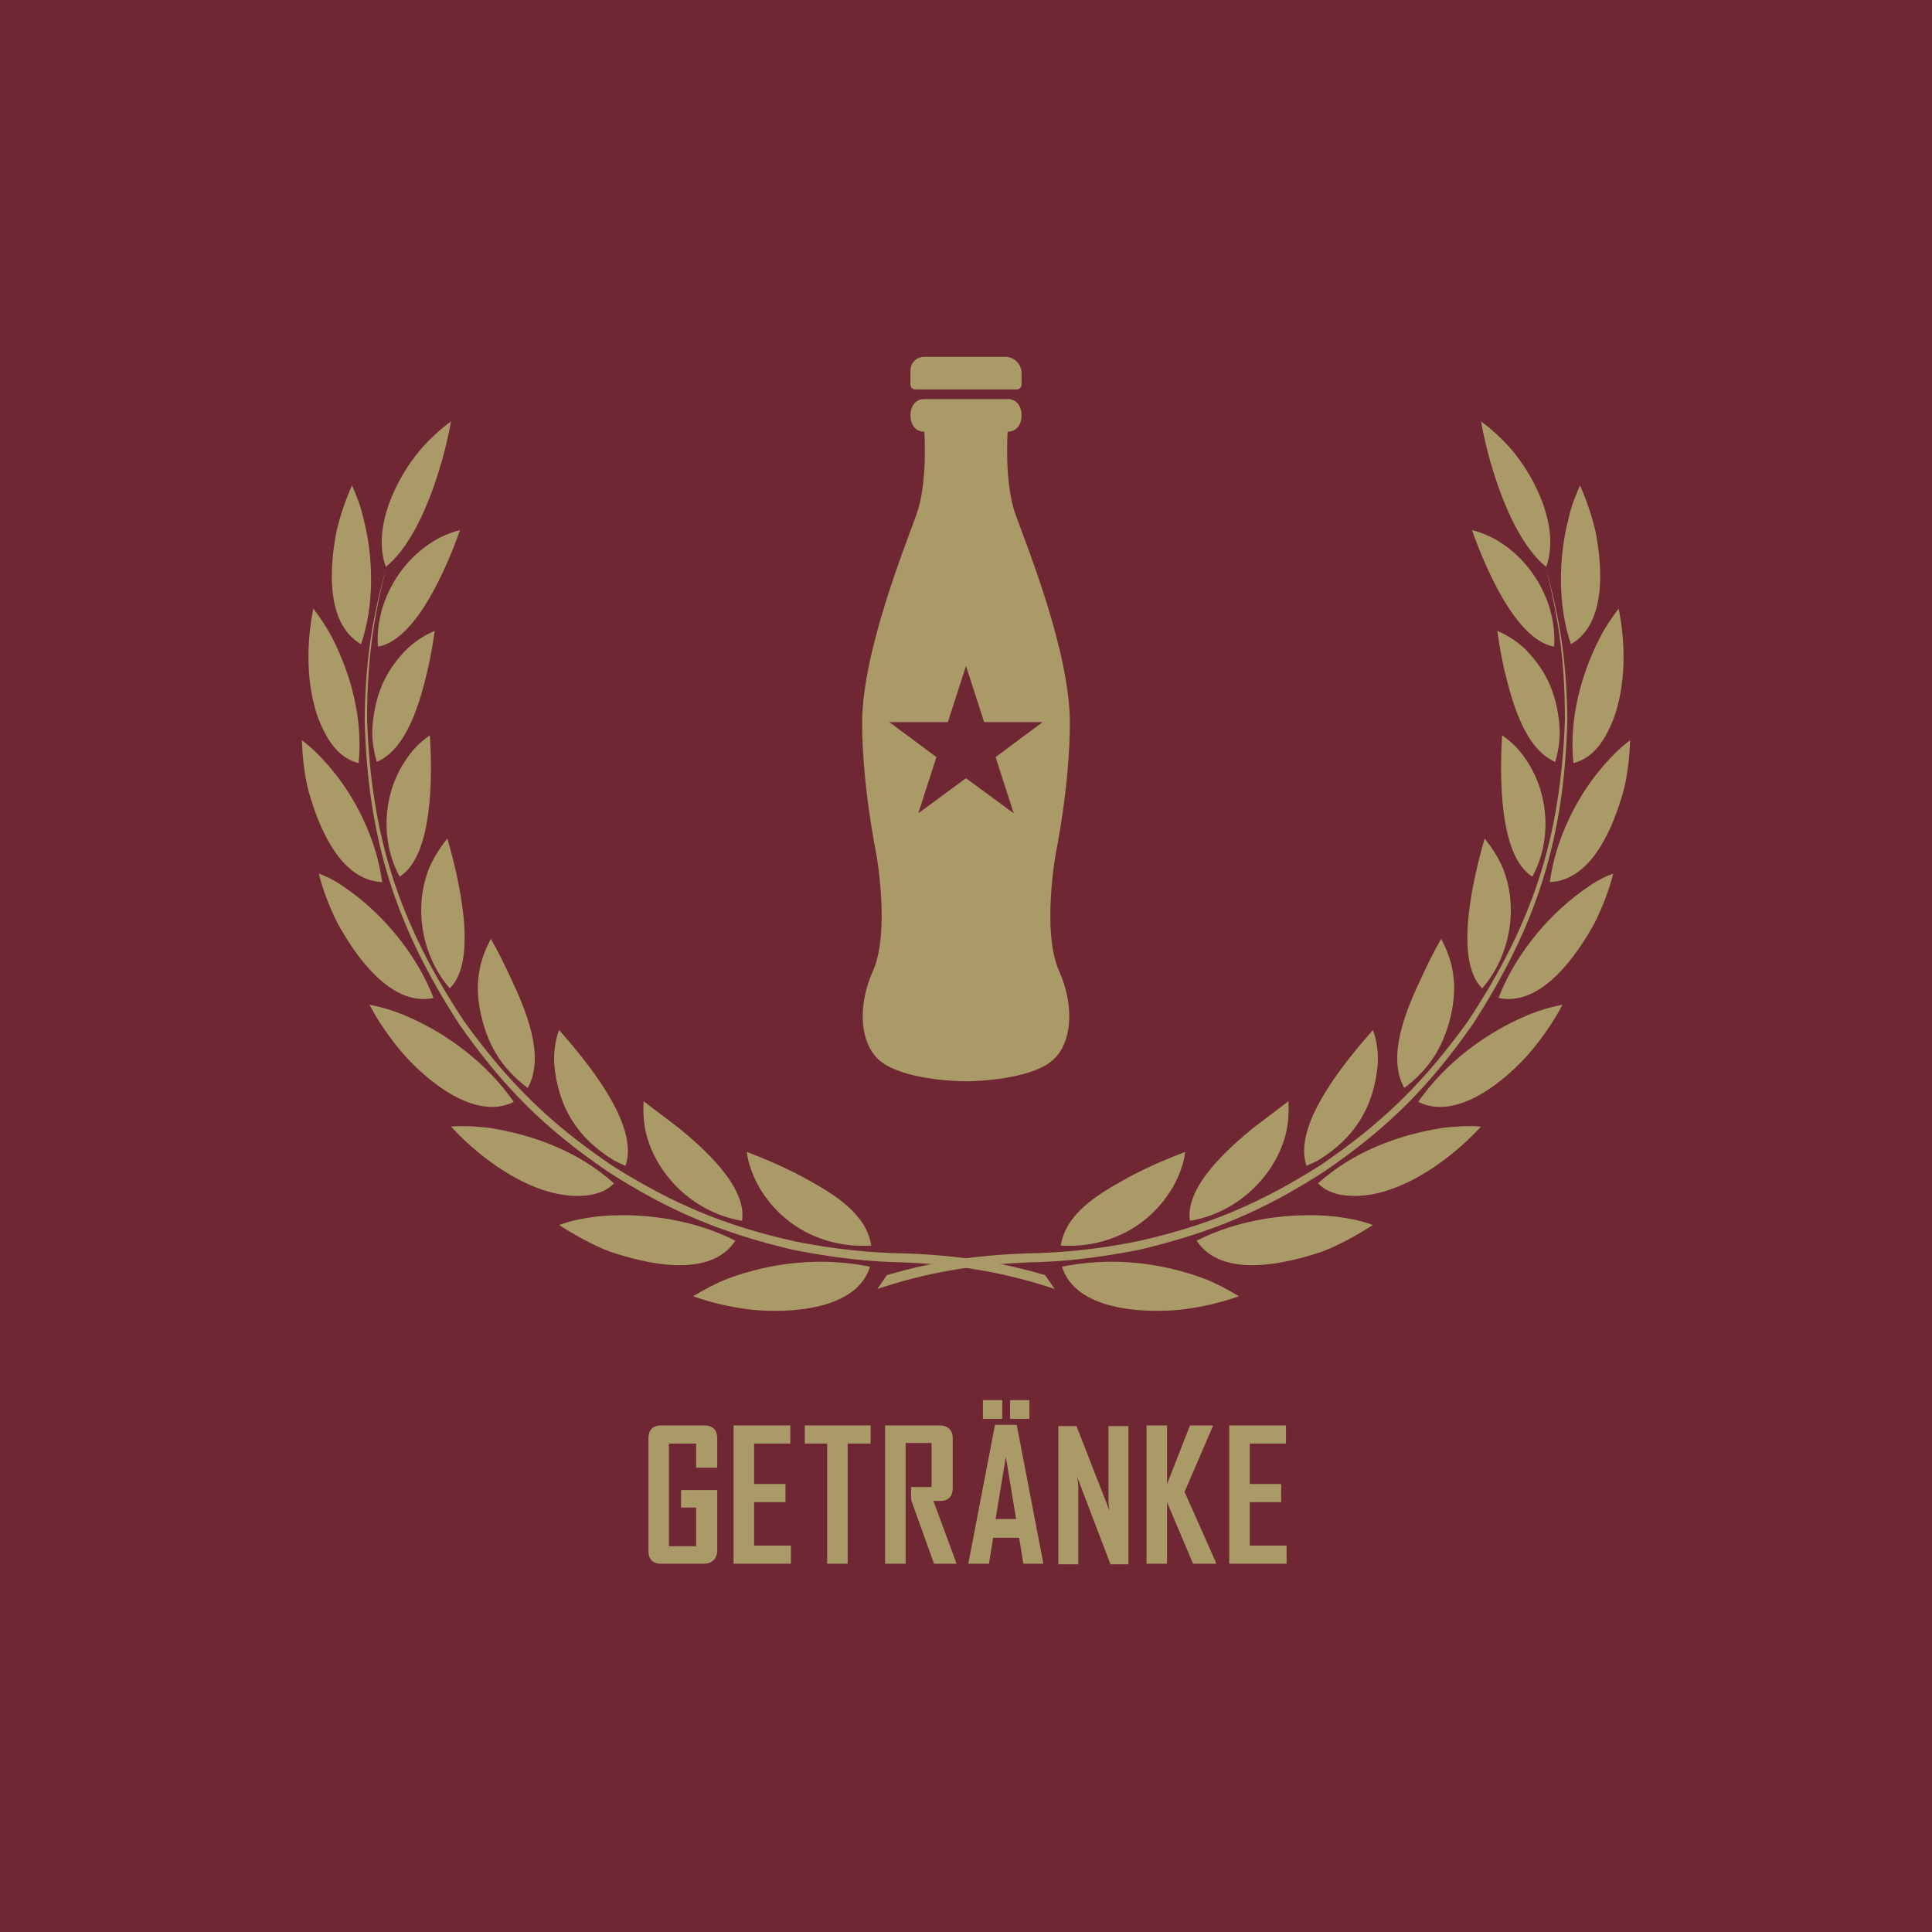 <?xml version="1.0" encoding="UTF-8"?>
<svg width="320px" height="320px" viewBox="0 0 320 320" version="1.1" xmlns="http://www.w3.org/2000/svg" xmlns:xlink="http://www.w3.org/1999/xlink">
    <!-- Generator: Sketch 50 (54983) - http://www.bohemiancoding.com/sketch -->
    <title>drinks_de</title>
    <desc>Created with Sketch.</desc>
    <defs></defs>
    <g id="Page-1" stroke="none" stroke-width="1" fill="none" fill-rule="evenodd">
        <g id="drinks_de">
            <rect id="Rectangle" fill="#6E2733" x="0" y="0" width="320" height="320"></rect>
            <g id="Group" transform="translate(50, 69)" fill="#AA9A68" fill-rule="nonzero">
                <path d="M23.2,7.3 C21.6,12.9 18.6,21.1 13.9,24.9 C11.6,18.5 15.6,10.2 19.7,5.4 C21.2,3.7 22.9,2.1 24.7,0.8 C24.3,3 23.8,5.2 23.2,7.3 Z M17.5,38.4 C14.1,41.8 12.4,45.4 11.8,50.2 C11.5,52.7 11.7,54.7 12.4,57.2 C17.5,55 19.6,47.1 20.8,42.1 C21.3,39.9 21.7,37.7 22,35.5 C20.3,36.2 18.8,37.2 17.5,38.4 Z M17.4,56.6 C13.4,62.2 12.9,70.2 16.2,76.2 C21.8,72.7 21.6,59.1 21.2,52.8 C19.7,53.8 18.4,55.1 17.4,56.6 Z M21.2,74.5 C18.4,81.1 19.8,89.3 24.5,94.7 C29.3,90 25.9,76.1 24.1,69.9 C23,71.2 22,72.8 21.2,74.5 Z M29.4,91.8 C29,94.1 29.1,96 29.5,98.3 C30.6,103.8 32.9,107.8 37.4,111.2 C40.4,105.9 37,98.1 34.6,93 C33.6,90.8 32.5,88.6 31.3,86.5 C30.4,88.2 29.7,90 29.4,91.8 Z M41.8,107.2 C42.4,114.3 45.6,119.5 51.7,123.2 C52.3,123.5 52.9,123.8 53.6,124.1 C56,117.3 47,106.6 42.6,101.6 C41.9,103.5 41.7,105.4 41.8,107.2 Z M57.1,119.1 C59.1,126.3 65.5,132 72.9,133.2 C73.8,127.5 66.3,121 62.4,117.8 L56.6,113.4 C56.5,115.5 56.6,117.1 57.1,119.1 Z M75.5,127.2 C79.3,134.1 86.5,137.8 94.3,137.3 C93.5,132 88.1,128.8 83.8,126.4 C80.8,124.7 76.9,123 73.7,121.8 C73.9,123.6 74.6,125.5 75.5,127.2 Z M21.4,20.9 C15.8,24.5 12.1,31.4 12.6,38.1 C19,37 24.1,24.7 26.2,18.8 C24.6,19.2 22.9,19.9 21.4,20.9 Z M5.1,36.8 C8.3,43.1 10.1,50.4 9.4,57.4 C5.9,56.5 4.1,53.4 2.8,50.2 C0.7,44.7 0.7,37.6 1.9,31.8 C3.1,33.4 4.2,35 5.1,36.8 Z M4.3,57.7 C8.9,62.9 12.4,70.2 13.3,77.1 C6.2,76.8 2.7,67.7 1.1,62 C0.4,59.3 0.1,56.4 0,53.6 C1.6,54.8 3,56.2 4.3,57.7 Z M8.1,78.7 C14,83 19.2,89.5 21.8,96.3 C14.7,97.8 8.8,89.2 5.9,83.9 C4.6,81.3 3.5,78.5 2.8,75.7 C4.8,76.4 6.5,77.5 8.1,78.7 Z M17.1,99.2 C24.2,102.2 30.7,107.2 35.1,113.5 C28.6,116.8 20.3,109.7 16.4,105.1 C14.4,102.7 12.6,100.1 11.2,97.4 C13.2,97.8 15.2,98.4 17.1,99.2 Z M31,117.8 C38.6,119 45.9,121.8 51.7,127 C50.6,128.1 49.4,128.6 47.9,128.9 C39.6,130.3 30.1,123.5 24.7,117.6 C26.9,117.4 29,117.6 31,117.8 Z M48.8,132.5 C56.3,131.7 65,133 71.8,136.5 C67.6,142.9 56.9,140.3 51,138.3 C48.3,137.3 45.1,135.5 42.6,133.9 C44.8,133.1 46.6,132.8 48.8,132.5 Z M70.5,142.8 C78,140 86.2,139.2 94.1,140.8 C91.9,148 80.7,148.6 74.2,147.9 C71,147.5 67.9,146.8 64.8,145.7 C66.6,144.6 68.5,143.6 70.5,142.8 Z M10.2,16.9 C11.9,23.4 12,31.3 9.8,37.7 C3.9,34.3 4.6,24.9 5.7,19.2 C6.3,16.5 7.2,13.9 8.3,11.4 C9.1,13.2 9.8,15 10.2,16.9 Z" id="Shape"></path>
                <path d="M99.8,140.1 C93.8,140 87.9,139.3 81.3,138 C69.5,135.2 60.8,131.6 50.6,125 C40.2,117.9 33.3,111 26.1,100.7 C15.4,84.2 10.9,69.8 10.4,50.2 C10.5,41.1 11.5,33.8 14,25 C11.7,33.8 10.8,41.1 10.8,50.2 C11.5,69.7 16.1,83.9 26.9,100.2 C34.2,110.3 41,117 51.3,124 C61.4,130.4 70,134 81.6,136.6 C88.1,137.9 93.9,138.5 99.8,138.6 C108.5,138.9 115.6,140 123.1,142.2 L124.7,144.5 C116.6,141.8 109.1,140.5 99.8,140.1 Z" id="Shape"></path>
                <path d="M196.8,7.3 C198.4,12.9 201.4,21.1 206.1,24.9 C208.4,18.5 204.4,10.2 200.3,5.4 C198.8,3.7 197.1,2.1 195.3,0.8 C195.7,3 196.2,5.2 196.8,7.3 Z M202.5,38.4 C205.9,41.8 207.6,45.4 208.2,50.2 C208.5,52.7 208.3,54.7 207.6,57.2 C202.5,55 200.4,47.1 199.2,42.1 C198.7,39.9 198.3,37.7 198,35.5 C199.7,36.2 201.2,37.2 202.5,38.4 Z M202.6,56.6 C206.6,62.2 207.1,70.2 203.8,76.2 C198.2,72.7 198.4,59.1 198.8,52.8 C200.3,53.8 201.6,55.1 202.6,56.6 Z M198.8,74.5 C201.6,81.1 200.2,89.3 195.5,94.7 C190.7,90 194.1,76.1 195.9,69.9 C197,71.2 198,72.8 198.8,74.5 Z M190.6,91.8 C191,94.1 190.9,96 190.5,98.3 C189.4,103.8 187.1,107.8 182.6,111.2 C179.6,105.9 183,98.1 185.4,93 C186.4,90.8 187.5,88.6 188.7,86.5 C189.6,88.2 190.3,90 190.6,91.8 Z M178.2,107.2 C177.6,114.3 174.4,119.5 168.3,123.2 C167.7,123.5 167.1,123.8 166.4,124.1 C164,117.3 173,106.6 177.4,101.6 C178.1,103.5 178.3,105.4 178.2,107.2 Z M162.9,119.1 C160.9,126.3 154.5,132 147.1,133.2 C146.2,127.5 153.7,121 157.6,117.8 L163.4,113.4 C163.5,115.5 163.4,117.1 162.9,119.1 Z M144.5,127.2 C140.7,134.1 133.5,137.8 125.7,137.3 C126.5,132 131.9,128.8 136.2,126.4 C139.2,124.7 143.1,123 146.3,121.8 C146.1,123.6 145.4,125.5 144.5,127.2 Z M198.6,20.9 C204.2,24.5 207.9,31.4 207.4,38.1 C201,37 195.9,24.7 193.8,18.8 C195.4,19.2 197.1,19.9 198.6,20.9 Z M214.9,36.8 C211.7,43.1 209.9,50.4 210.6,57.4 C214.1,56.5 215.9,53.4 217.2,50.2 C219.3,44.7 219.3,37.6 218.1,31.8 C216.9,33.4 215.8,35 214.9,36.8 Z M215.7,57.7 C211.1,62.9 207.6,70.2 206.7,77.1 C213.8,76.8 217.3,67.7 218.9,62 C219.6,59.3 219.9,56.4 220,53.6 C218.4,54.8 217,56.2 215.7,57.7 Z M211.9,78.7 C206,83 200.8,89.5 198.2,96.3 C205.3,97.8 211.2,89.2 214.1,83.9 C215.4,81.3 216.5,78.5 217.2,75.7 C215.2,76.4 213.5,77.5 211.9,78.7 Z M202.9,99.2 C195.8,102.2 189.3,107.2 184.9,113.5 C191.4,116.8 199.7,109.7 203.6,105.1 C205.6,102.7 207.4,100.1 208.8,97.4 C206.8,97.8 204.8,98.4 202.9,99.2 Z M189,117.8 C181.4,119 174.1,121.8 168.3,127 C169.4,128.1 170.6,128.6 172.1,128.9 C180.4,130.3 189.9,123.5 195.3,117.6 C193.1,117.4 191,117.6 189,117.8 Z M171.2,132.5 C163.7,131.7 155,133 148.2,136.5 C152.4,142.9 163.1,140.3 169,138.3 C171.7,137.3 174.9,135.5 177.4,133.9 C175.2,133.1 173.4,132.8 171.2,132.5 Z M149.5,142.8 C142,140 133.8,139.2 125.9,140.8 C128.1,148 139.3,148.6 145.8,147.9 C149,147.5 152.1,146.8 155.2,145.7 C153.4,144.6 151.5,143.6 149.5,142.8 Z M209.8,16.9 C208.1,23.4 208,31.3 210.2,37.7 C216.1,34.3 215.4,24.9 214.3,19.2 C213.7,16.5 212.8,13.9 211.7,11.4 C210.9,13.2 210.2,15 209.8,16.9 Z" id="Shape"></path>
                <path d="M120.2,140.1 C126.2,140 132.1,139.3 138.7,138 C150.5,135.2 159.2,131.6 169.4,125 C179.8,117.9 186.7,111 193.9,100.7 C204.6,84.2 209.1,69.8 209.6,50.2 C209.5,41.1 208.5,33.8 206,25 C208.3,33.8 209.2,41.1 209.2,50.2 C208.5,69.7 203.9,83.9 193.1,100.2 C185.8,110.3 179,117 168.7,124 C158.6,130.4 150,134 138.4,136.6 C131.9,137.9 126.1,138.5 120.2,138.6 C111.5,138.9 104.4,140 96.9,142.2 L95.3,144.5 C103.4,141.8 110.9,140.5 120.2,140.1 Z" id="Shape"></path>
            </g>
            <g id="Group" transform="translate(107, 231)" fill="#AA9A68" fill-rule="nonzero">
                <path d="M9.6,28 L2.4,28 C1.1,28 0.4,27.2 0.4,25.9 L0.4,7.2 C0.4,5.9 1.1,5.1 2.5,5.1 L9.7,5.1 C11.1,5.1 11.8,5.9 11.8,7.2 L11.8,12.1 L8.3,12.1 L8.3,8.1 L3.8,8.1 L3.8,25.1 L8.3,25.1 L8.3,18.7 L5.8,18.7 L5.8,15.8 L11.8,15.8 L11.8,26 C11.7,27.2 10.9,28 9.6,28 Z" id="Shape"></path>
                <polygon id="Shape" points="14.5 28 14.5 5.1 23.9 5.1 23.9 8.1 17.9 8.1 17.9 14.8 23.1 14.8 23.1 17.8 17.9 17.8 17.9 25 24 25 24 28"></polygon>
                <polygon id="Shape" points="33.4 8.1 33.4 28 30 28 30 8.1 26.3 8.1 26.3 5.1 37.2 5.1 37.2 8.1"></polygon>
                <path d="M47.7,28 L43.9,17.4 L43.9,15.3 L47.3,15.3 L47.3,8 L43,8 L43,28 L39.6,28 L39.6,5.1 L48.7,5.1 C50,5.1 50.8,5.9 50.8,7.2 L50.8,15.5 C50.8,16.8 50.1,17.6 48.8,17.6 L47.6,17.6 L51.4,27.9 L51.4,28 L47.7,28 Z" id="Shape"></path>
                <path d="M62.5,28 L61.8,23.7 L57.5,23.7 L56.8,28 L53.4,28 L53.4,27.9 L57.8,5 L61.4,5 L65.8,27.9 L65.8,28 L62.5,28 Z M55.8,4 L55.8,0.9 L59,0.9 L59,4 L55.8,4 Z M59.6,10.3 L57.9,20.6 L61.3,20.6 L59.6,10.3 Z M60.3,4 L60.3,0.9 L63.5,0.9 L63.5,4 L60.3,4 Z" id="Shape"></path>
                <path d="M76.9,28 L71.4,13.6 C71.4,13.6 71.6,14.6 71.6,15.3 L71.6,28.1 L68.3,28.1 L68.3,5.2 L71.3,5.2 L76.8,19.3 C76.8,19.3 76.6,18.3 76.6,17.7 L76.6,5.2 L79.9,5.2 L79.9,28.1 L76.9,28.1 L76.9,28 Z" id="Shape"></path>
                <polygon id="Shape" points="90.6 28 86.3 17.8 86.3 28 82.9 28 82.9 5.1 86.3 5.1 86.3 14.8 90.1 5.1 93.9 5.1 93.9 5.2 89.2 16.1 94.4 27.8 94.4 28"></polygon>
                <polygon id="Shape" points="96.6 28 96.6 5.1 106 5.1 106 8.1 100 8.1 100 14.8 105.2 14.8 105.2 17.8 100 17.8 100 25 106.1 25 106.1 28"></polygon>
            </g>
            <g id="Group" transform="translate(142, 59)" fill="#AA9A68" fill-rule="nonzero">
                <path d="M24.5,0.1 L11.1,0.1 C9.8,0.1 8.8,1.1 8.8,2.4 L8.8,4.7 C8.8,5.1 9.1,5.5 9.6,5.5 L26.4,5.5 C26.8,5.5 27.2,5.2 27.2,4.7 L27.2,2.8 C27.2,1.3 26,0.1 24.5,0.1 Z" id="Shape"></path>
                <path d="M32.9,82.2 C32.9,82.2 35.2,71.1 35.2,60.7 C35.2,49 28.1,31.5 26.2,26.2 C24.3,20.9 24.9,12.5 24.9,12.5 C26.4,12.5 27.2,11.3 27.2,9.8 C27.2,8.3 26.4,7.1 24.9,7.1 L11.1,7.1 C9.6,7.1 8.8,8.3 8.8,9.8 C8.8,11.3 9.6,12.5 11.1,12.5 C11.1,12.5 11.7,20.9 9.8,26.2 C7.9,31.5 0.8,49.1 0.8,60.7 C0.8,71.1 3.1,82.2 3.1,82.2 C3.1,82.2 5.5,95.2 2.6,101.8 C-5.68434189e-14,107.5 0.3,114.1 4,116.9 C7.7,119.7 15.8,120.1 18,120.1 C20.2,120.1 28.3,119.7 32,116.9 C35.7,114.1 36,107.5 33.4,101.8 C30.5,95.2 32.9,82.2 32.9,82.2 Z M25.9,75.7 L18,69.9 L10.1,75.7 L13.1,66.4 L5.3,60.6 L15,60.6 L18,51.3 L21,60.6 L30.7,60.6 L22.9,66.4 L25.9,75.7 Z" id="Shape"></path>
            </g>
        </g>
    </g>
</svg>